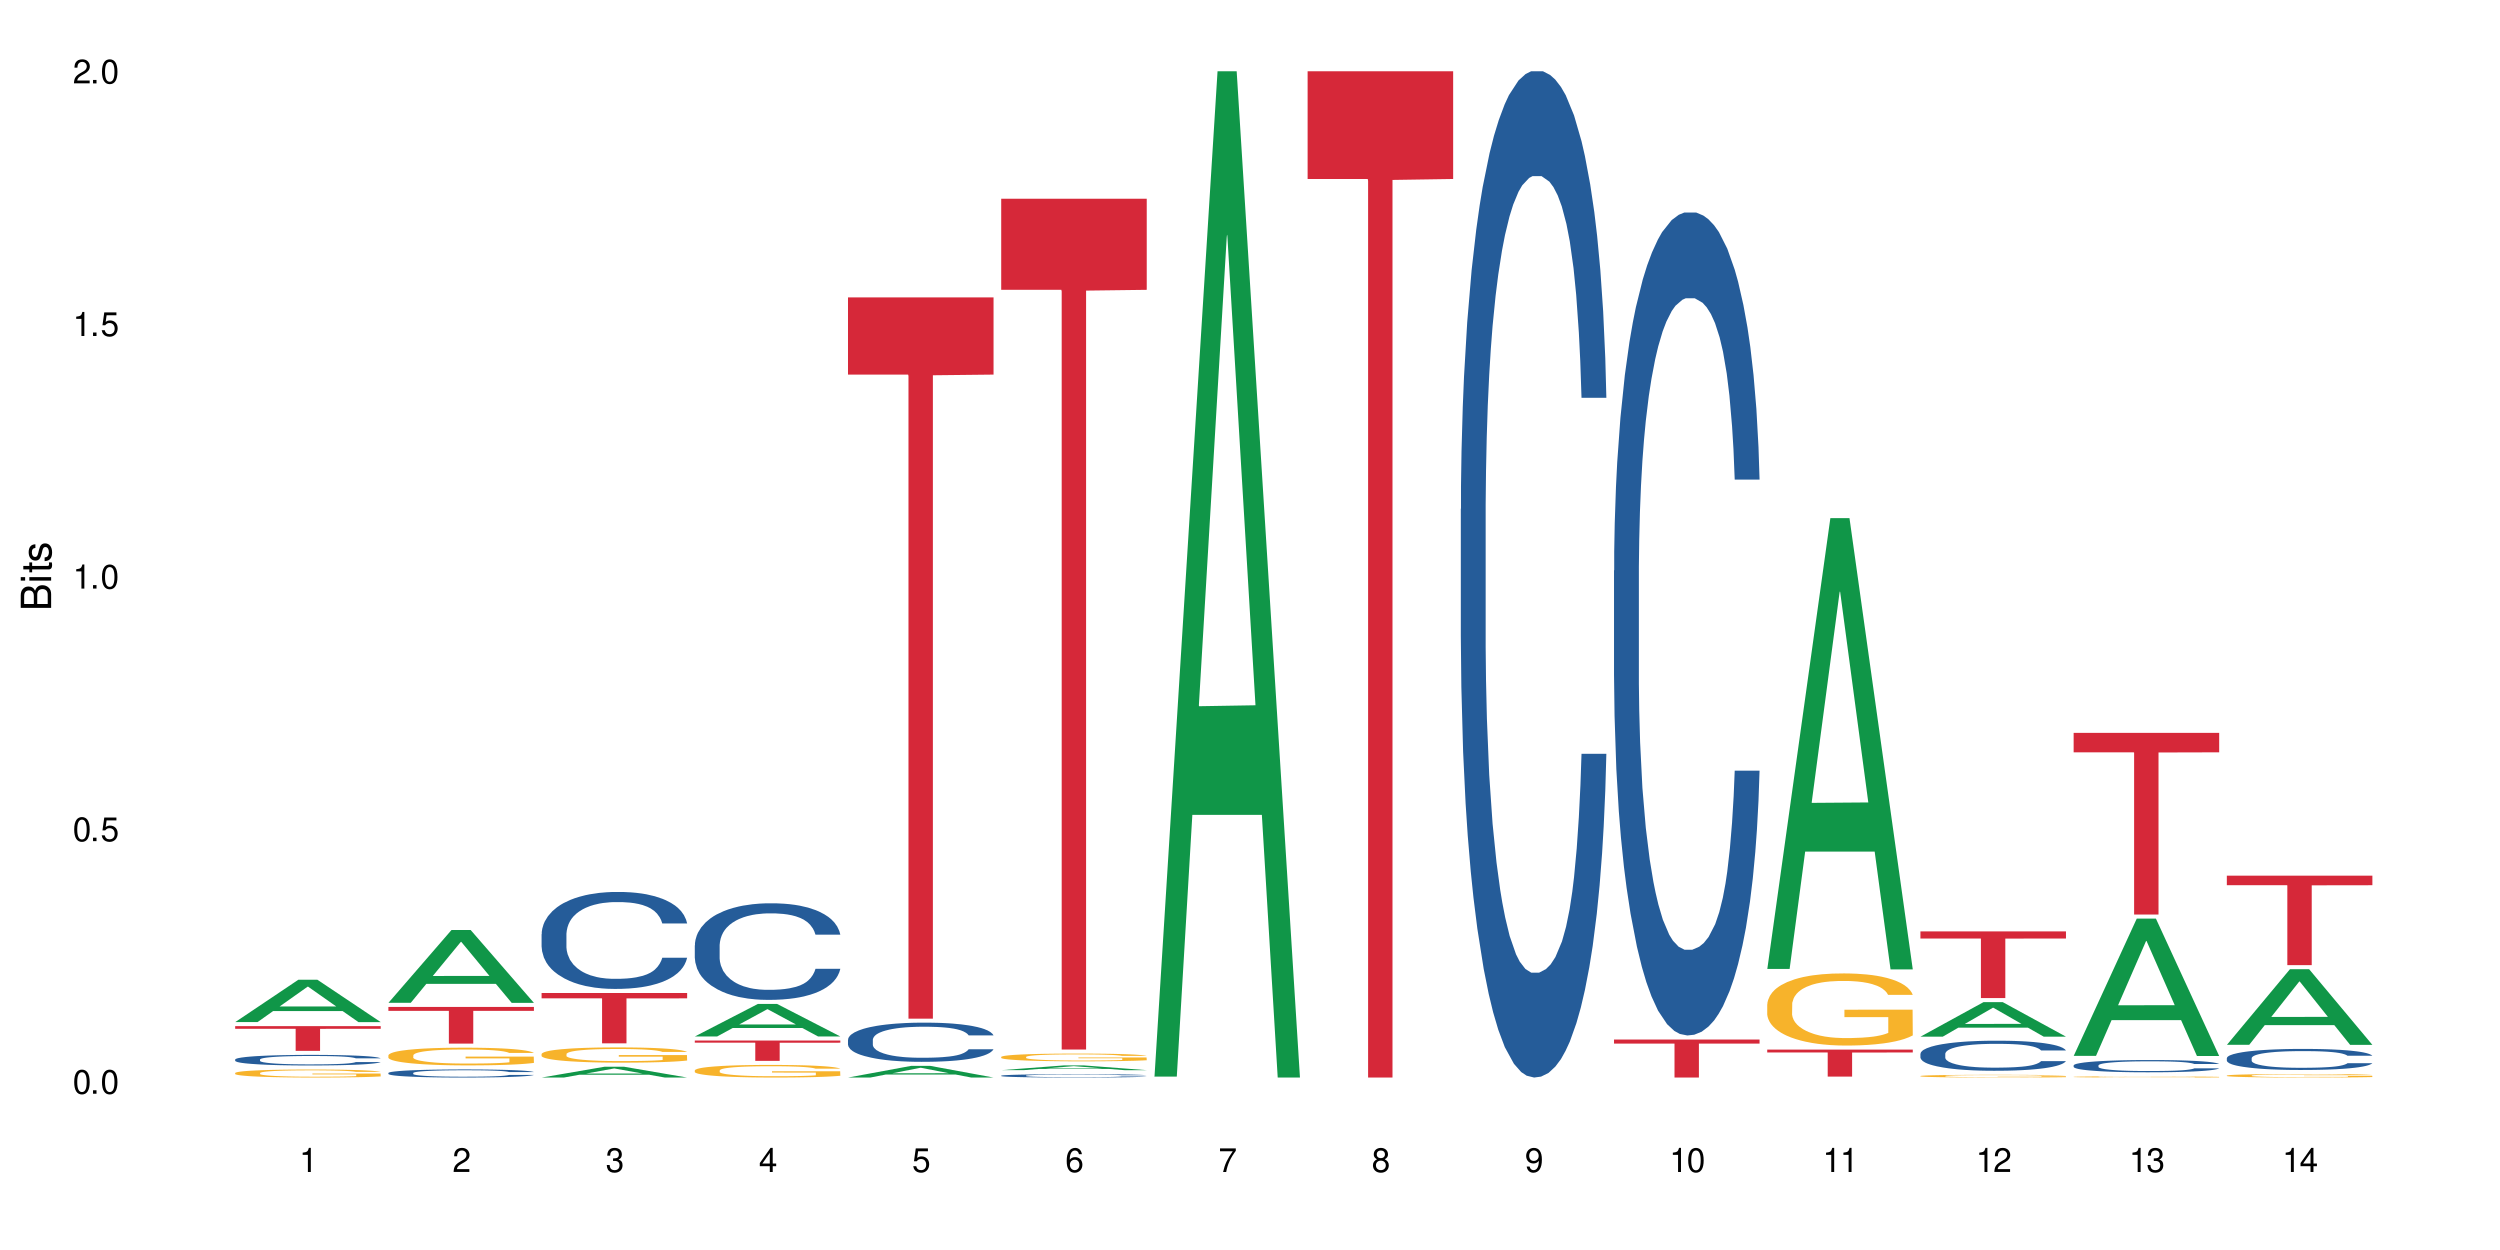 <?xml version="1.0" encoding="UTF-8"?>
<svg xmlns="http://www.w3.org/2000/svg" xmlns:xlink="http://www.w3.org/1999/xlink" width="720" height="360" viewBox="0 0 720 360">
<defs>
<g>
<g id="glyph-0-0">
</g>
<g id="glyph-0-1">
<path d="M 2.641 -6.938 C 2 -6.938 1.422 -6.656 1.078 -6.172 C 0.641 -5.562 0.406 -4.641 0.406 -3.359 C 0.406 -1.016 1.188 0.219 2.641 0.219 C 4.078 0.219 4.859 -1.016 4.859 -3.297 C 4.859 -4.641 4.656 -5.547 4.203 -6.172 C 3.844 -6.656 3.281 -6.938 2.641 -6.938 Z M 2.641 -6.188 C 3.547 -6.188 4 -5.25 4 -3.375 C 4 -1.406 3.562 -0.484 2.625 -0.484 C 1.734 -0.484 1.281 -1.438 1.281 -3.344 C 1.281 -5.25 1.734 -6.188 2.641 -6.188 Z M 2.641 -6.188 "/>
</g>
<g id="glyph-0-2">
<path d="M 1.828 -1 L 0.828 -1 L 0.828 0 L 1.828 0 Z M 1.828 -1 "/>
</g>
<g id="glyph-0-3">
<path d="M 4.562 -6.797 L 1.062 -6.797 L 0.547 -3.094 L 1.328 -3.094 C 1.719 -3.562 2.047 -3.734 2.578 -3.734 C 3.484 -3.734 4.062 -3.109 4.062 -2.094 C 4.062 -1.125 3.484 -0.531 2.578 -0.531 C 1.828 -0.531 1.375 -0.906 1.188 -1.672 L 0.328 -1.672 C 0.453 -1.109 0.547 -0.844 0.75 -0.594 C 1.125 -0.078 1.828 0.219 2.594 0.219 C 3.969 0.219 4.922 -0.781 4.922 -2.219 C 4.922 -3.562 4.031 -4.484 2.719 -4.484 C 2.25 -4.484 1.859 -4.359 1.469 -4.062 L 1.734 -5.969 L 4.562 -5.969 Z M 4.562 -6.797 "/>
</g>
<g id="glyph-0-4">
<path d="M 2.484 -4.938 L 2.484 0 L 3.328 0 L 3.328 -6.938 L 2.766 -6.938 C 2.469 -5.875 2.281 -5.734 0.984 -5.562 L 0.984 -4.938 Z M 2.484 -4.938 "/>
</g>
<g id="glyph-0-5">
<path d="M 4.859 -0.828 L 1.281 -0.828 C 1.359 -1.406 1.672 -1.781 2.5 -2.281 L 3.469 -2.828 C 4.406 -3.344 4.906 -4.062 4.906 -4.906 C 4.906 -5.484 4.672 -6.031 4.266 -6.406 C 3.859 -6.766 3.375 -6.938 2.719 -6.938 C 1.859 -6.938 1.219 -6.625 0.844 -6.031 C 0.609 -5.672 0.5 -5.234 0.484 -4.531 L 1.328 -4.531 C 1.359 -5.016 1.406 -5.281 1.531 -5.516 C 1.75 -5.938 2.188 -6.203 2.703 -6.203 C 3.469 -6.203 4.031 -5.641 4.031 -4.891 C 4.031 -4.344 3.719 -3.859 3.125 -3.516 L 2.234 -3 C 0.812 -2.172 0.406 -1.531 0.328 -0.016 L 4.859 -0.016 Z M 4.859 -0.828 "/>
</g>
<g id="glyph-0-6">
<path d="M 2.125 -3.188 L 2.578 -3.188 C 3.5 -3.188 3.984 -2.766 3.984 -1.922 C 3.984 -1.062 3.469 -0.531 2.594 -0.531 C 1.656 -0.531 1.203 -1 1.156 -2.016 L 0.312 -2.016 C 0.344 -1.453 0.438 -1.094 0.609 -0.781 C 0.953 -0.109 1.625 0.219 2.547 0.219 C 3.953 0.219 4.859 -0.625 4.859 -1.938 C 4.859 -2.828 4.516 -3.297 3.703 -3.594 C 4.344 -3.844 4.656 -4.328 4.656 -5.031 C 4.656 -6.219 3.875 -6.938 2.578 -6.938 C 1.203 -6.938 0.484 -6.172 0.453 -4.703 L 1.297 -4.703 C 1.312 -5.125 1.344 -5.359 1.453 -5.578 C 1.641 -5.969 2.062 -6.203 2.594 -6.203 C 3.344 -6.203 3.797 -5.75 3.797 -5 C 3.797 -4.516 3.609 -4.219 3.25 -4.047 C 3.016 -3.953 2.703 -3.922 2.125 -3.906 Z M 2.125 -3.188 "/>
</g>
<g id="glyph-0-7">
<path d="M 3.141 -1.672 L 3.141 0 L 3.984 0 L 3.984 -1.672 L 4.984 -1.672 L 4.984 -2.438 L 3.984 -2.438 L 3.984 -6.938 L 3.359 -6.938 L 0.266 -2.578 L 0.266 -1.672 Z M 3.141 -2.438 L 1 -2.438 L 3.141 -5.5 Z M 3.141 -2.438 "/>
</g>
<g id="glyph-0-8">
<path d="M 4.781 -5.125 C 4.609 -6.266 3.891 -6.938 2.844 -6.938 C 2.094 -6.938 1.422 -6.578 1.031 -5.953 C 0.594 -5.266 0.406 -4.422 0.406 -3.172 C 0.406 -2 0.578 -1.25 0.984 -0.641 C 1.359 -0.078 1.953 0.219 2.703 0.219 C 3.984 0.219 4.922 -0.75 4.922 -2.094 C 4.922 -3.375 4.062 -4.281 2.844 -4.281 C 2.172 -4.281 1.641 -4.031 1.281 -3.516 C 1.281 -5.234 1.828 -6.188 2.797 -6.188 C 3.391 -6.188 3.797 -5.797 3.938 -5.125 Z M 2.734 -3.531 C 3.547 -3.531 4.062 -2.953 4.062 -2.031 C 4.062 -1.156 3.484 -0.531 2.703 -0.531 C 1.922 -0.531 1.328 -1.188 1.328 -2.078 C 1.328 -2.938 1.906 -3.531 2.734 -3.531 Z M 2.734 -3.531 "/>
</g>
<g id="glyph-0-9">
<path d="M 4.984 -6.797 L 0.438 -6.797 L 0.438 -5.969 L 4.109 -5.969 C 2.5 -3.656 1.828 -2.234 1.328 0 L 2.219 0 C 2.594 -2.172 3.453 -4.047 4.984 -6.094 Z M 4.984 -6.797 "/>
</g>
<g id="glyph-0-10">
<path d="M 3.75 -3.656 C 4.469 -4.094 4.688 -4.438 4.688 -5.078 C 4.688 -6.172 3.844 -6.938 2.641 -6.938 C 1.438 -6.938 0.594 -6.172 0.594 -5.094 C 0.594 -4.438 0.812 -4.094 1.516 -3.656 C 0.734 -3.266 0.359 -2.703 0.359 -1.922 C 0.359 -0.656 1.281 0.219 2.641 0.219 C 3.984 0.219 4.922 -0.656 4.922 -1.922 C 4.922 -2.703 4.531 -3.266 3.75 -3.656 Z M 2.641 -6.188 C 3.359 -6.188 3.812 -5.75 3.812 -5.062 C 3.812 -4.406 3.344 -3.984 2.641 -3.984 C 1.922 -3.984 1.453 -4.406 1.453 -5.078 C 1.453 -5.75 1.922 -6.188 2.641 -6.188 Z M 2.641 -3.266 C 3.484 -3.266 4.062 -2.719 4.062 -1.906 C 4.062 -1.078 3.484 -0.531 2.625 -0.531 C 1.797 -0.531 1.219 -1.094 1.219 -1.906 C 1.219 -2.719 1.781 -3.266 2.641 -3.266 Z M 2.641 -3.266 "/>
</g>
<g id="glyph-0-11">
<path d="M 0.516 -1.578 C 0.672 -0.453 1.406 0.219 2.438 0.219 C 3.188 0.219 3.859 -0.141 4.266 -0.766 C 4.688 -1.453 4.891 -2.297 4.891 -3.547 C 4.891 -4.719 4.703 -5.453 4.312 -6.078 C 3.938 -6.641 3.344 -6.938 2.594 -6.938 C 1.297 -6.938 0.359 -5.969 0.359 -4.625 C 0.359 -3.344 1.234 -2.453 2.453 -2.453 C 3.094 -2.453 3.578 -2.672 4.016 -3.203 C 4 -1.484 3.469 -0.531 2.5 -0.531 C 1.906 -0.531 1.484 -0.906 1.359 -1.578 Z M 2.578 -6.203 C 3.375 -6.203 3.969 -5.531 3.969 -4.641 C 3.969 -3.797 3.391 -3.188 2.547 -3.188 C 1.734 -3.188 1.234 -3.766 1.234 -4.688 C 1.234 -5.562 1.797 -6.203 2.578 -6.203 Z M 2.578 -6.203 "/>
</g>
<g id="glyph-1-0">
</g>
<g id="glyph-1-1">
<path d="M 0 -0.953 L 0 -4.891 C 0 -5.719 -0.234 -6.344 -0.734 -6.797 C -1.188 -7.234 -1.812 -7.469 -2.5 -7.469 C -3.547 -7.469 -4.188 -7 -4.625 -5.875 C -4.984 -6.688 -5.625 -7.094 -6.531 -7.094 C -7.172 -7.094 -7.734 -6.859 -8.141 -6.391 C -8.562 -5.922 -8.75 -5.344 -8.75 -4.5 L -8.75 -0.953 Z M -4.984 -2.062 L -7.766 -2.062 L -7.766 -4.219 C -7.766 -4.844 -7.688 -5.203 -7.453 -5.5 C -7.219 -5.812 -6.859 -5.969 -6.375 -5.969 C -5.891 -5.969 -5.531 -5.812 -5.297 -5.5 C -5.062 -5.203 -4.984 -4.844 -4.984 -4.219 Z M -0.984 -2.062 L -4 -2.062 L -4 -4.781 C -4 -5.766 -3.438 -6.359 -2.484 -6.359 C -1.547 -6.359 -0.984 -5.766 -0.984 -4.781 Z M -0.984 -2.062 "/>
</g>
<g id="glyph-1-2">
<path d="M -6.281 -1.797 L -6.281 -0.797 L 0 -0.797 L 0 -1.797 Z M -8.75 -1.797 L -8.75 -0.797 L -7.484 -0.797 L -7.484 -1.797 Z M -8.75 -1.797 "/>
</g>
<g id="glyph-1-3">
<path d="M -6.281 -3.047 L -6.281 -2.016 L -8.016 -2.016 L -8.016 -1.016 L -6.281 -1.016 L -6.281 -0.172 L -5.469 -0.172 L -5.469 -1.016 L -0.719 -1.016 C -0.078 -1.016 0.281 -1.453 0.281 -2.234 C 0.281 -2.5 0.25 -2.719 0.188 -3.047 L -0.641 -3.047 C -0.609 -2.906 -0.594 -2.766 -0.594 -2.562 C -0.594 -2.141 -0.719 -2.016 -1.156 -2.016 L -5.469 -2.016 L -5.469 -3.047 Z M -6.281 -3.047 "/>
</g>
<g id="glyph-1-4">
<path d="M -4.531 -5.25 C -5.766 -5.25 -6.469 -4.422 -6.469 -2.969 C -6.469 -1.516 -5.719 -0.562 -4.547 -0.562 C -3.562 -0.562 -3.094 -1.062 -2.734 -2.562 L -2.516 -3.484 C -2.344 -4.188 -2.094 -4.469 -1.641 -4.469 C -1.047 -4.469 -0.641 -3.875 -0.641 -3 C -0.641 -2.453 -0.797 -2 -1.062 -1.75 C -1.25 -1.594 -1.422 -1.531 -1.875 -1.469 L -1.875 -0.406 C -0.422 -0.453 0.281 -1.266 0.281 -2.922 C 0.281 -4.5 -0.5 -5.516 -1.719 -5.516 C -2.656 -5.516 -3.172 -4.984 -3.469 -3.734 L -3.703 -2.766 C -3.891 -1.953 -4.156 -1.609 -4.594 -1.609 C -5.188 -1.609 -5.547 -2.125 -5.547 -2.938 C -5.547 -3.75 -5.203 -4.172 -4.531 -4.203 Z M -4.531 -5.25 "/>
</g>
</g>
</defs>
<rect x="-72" y="-36" width="864" height="432" fill="rgb(100%, 100%, 100%)" fill-opacity="1"/>
<path fill-rule="nonzero" fill="rgb(6.275%, 58.824%, 28.235%)" fill-opacity="1" d="M 67.73 294.359 L 67.777 294.348 L 85.914 282.172 L 91.422 282.172 L 109.648 294.371 L 103.242 294.371 L 98.676 291.188 L 78.656 291.188 L 74.18 294.359 L 67.73 294.359 L 80.582 289.871 L 96.84 289.859 L 88.734 284.164 L 88.645 284.152 L 88.555 284.188 L 80.539 289.859 L 80.582 289.871 Z M 67.73 294.359 "/>
<path fill-rule="nonzero" fill="rgb(14.51%, 36.078%, 60%)" fill-opacity="1" d="M 67.73 305.137 L 67.781 305.133 L 67.781 305.066 L 67.934 304.961 L 68.293 304.828 L 68.652 304.734 L 69.57 304.57 L 70.848 304.41 L 72.18 304.289 L 73.148 304.215 L 74.02 304.16 L 76.012 304.059 L 77.289 304.004 L 78.672 303.957 L 80.355 303.91 L 81.582 303.883 L 84.344 303.836 L 86.391 303.816 L 87.973 303.809 L 91.398 303.809 L 93.441 303.82 L 94.926 303.836 L 96.562 303.855 L 97.941 303.883 L 100.344 303.945 L 102.492 304.023 L 103.461 304.066 L 104.996 304.152 L 106.172 304.234 L 106.988 304.309 L 107.91 304.41 L 108.727 304.535 L 109.34 304.68 L 109.648 304.797 L 102.492 304.797 L 102.133 304.688 L 101.723 304.602 L 100.957 304.488 L 100.191 304.406 L 99.117 304.324 L 98.145 304.273 L 96.816 304.219 L 95.641 304.188 L 94.414 304.16 L 93.238 304.145 L 90.988 304.129 L 88.383 304.129 L 87.41 304.133 L 85.418 304.156 L 84.344 304.176 L 82.812 304.215 L 81.738 304.25 L 80.461 304.305 L 79.59 304.352 L 78.516 304.426 L 77.75 304.488 L 76.883 304.582 L 76.371 304.652 L 75.91 304.73 L 75.5 304.82 L 75.195 304.918 L 74.988 305.02 L 74.887 305.121 L 74.887 305.555 L 74.988 305.652 L 75.246 305.77 L 75.91 305.941 L 76.883 306.086 L 78.004 306.203 L 79.078 306.289 L 79.691 306.328 L 80.512 306.371 L 81.789 306.426 L 83.629 306.484 L 84.703 306.504 L 86.34 306.527 L 88.023 306.539 L 90.273 306.539 L 92.27 306.527 L 93.598 306.516 L 94.977 306.492 L 96.867 306.445 L 98.043 306.398 L 99.066 306.348 L 99.832 306.293 L 100.344 306.25 L 101.109 306.164 L 101.723 306.07 L 102.184 305.973 L 102.492 305.875 L 109.648 305.875 L 109.34 305.988 L 108.883 306.098 L 108.422 306.176 L 107.707 306.273 L 106.887 306.359 L 105.711 306.457 L 104.742 306.523 L 103.461 306.594 L 102.285 306.645 L 101.008 306.691 L 99.117 306.746 L 97.891 306.777 L 96.562 306.801 L 94.977 306.824 L 92.984 306.844 L 90.836 306.855 L 88.844 306.855 L 86.695 306.852 L 85.109 306.84 L 83.016 306.816 L 80.41 306.766 L 78.516 306.711 L 77.035 306.66 L 75.758 306.602 L 74.324 306.527 L 72.484 306.406 L 71.359 306.312 L 70.594 306.234 L 69.723 306.125 L 69.109 306.027 L 68.395 305.871 L 67.883 305.672 L 67.73 305.52 Z M 67.73 305.137 "/>
<path fill-rule="nonzero" fill="rgb(96.863%, 70.196%, 16.863%)" fill-opacity="1" d="M 67.73 309.012 L 67.781 309.008 L 67.781 308.965 L 67.988 308.871 L 68.496 308.742 L 69.164 308.633 L 69.879 308.547 L 70.34 308.504 L 71.105 308.441 L 71.77 308.395 L 73.457 308.301 L 75.602 308.211 L 76.777 308.172 L 78.109 308.137 L 80 308.098 L 80.867 308.082 L 83.527 308.047 L 86.543 308.027 L 89.863 308.02 L 91.398 308.023 L 93.496 308.031 L 96.355 308.055 L 97.992 308.074 L 99.27 308.098 L 100.602 308.125 L 102.234 308.168 L 103.77 308.215 L 104.996 308.266 L 106.223 308.332 L 107.246 308.398 L 108.113 308.473 L 108.883 308.562 L 109.34 308.637 L 109.648 308.707 L 102.543 308.707 L 102.133 308.637 L 101.672 308.578 L 100.906 308.508 L 100.141 308.457 L 99.375 308.418 L 97.941 308.363 L 96.715 308.328 L 95.18 308.301 L 93.699 308.281 L 92.012 308.266 L 90.988 308.262 L 88.281 308.262 L 85.828 308.277 L 84.395 308.293 L 83.375 308.312 L 81.941 308.344 L 81.074 308.367 L 80.562 308.387 L 79.027 308.449 L 78.004 308.512 L 77.445 308.551 L 76.727 308.613 L 76.215 308.672 L 75.652 308.754 L 75.348 308.82 L 74.938 308.961 L 74.887 309.344 L 75.039 309.422 L 75.348 309.508 L 75.758 309.586 L 76.371 309.664 L 76.984 309.727 L 78.059 309.809 L 78.977 309.863 L 79.691 309.898 L 81.074 309.957 L 81.637 309.977 L 82.965 310.012 L 84.344 310.043 L 86.031 310.07 L 87.309 310.082 L 89.355 310.09 L 91.961 310.09 L 95.027 310.078 L 96.969 310.062 L 98.301 310.047 L 99.168 310.031 L 100.242 310.008 L 101.008 309.984 L 101.723 309.965 L 102.594 309.926 L 102.594 309.422 L 89.969 309.422 L 89.969 309.184 L 109.598 309.184 L 109.648 310.008 L 108.574 310.062 L 107.246 310.121 L 105.969 310.16 L 104.637 310.199 L 102.746 310.238 L 101.215 310.262 L 98.863 310.293 L 96.715 310.312 L 94.465 310.324 L 92.473 310.332 L 90.121 310.332 L 88.023 310.328 L 85.777 310.316 L 83.988 310.297 L 82.352 310.277 L 80.715 310.25 L 78.672 310.207 L 77.34 310.168 L 75.961 310.125 L 74.582 310.074 L 73.355 310.016 L 72.535 309.973 L 71.719 309.922 L 70.848 309.855 L 70.031 309.785 L 69.418 309.719 L 68.855 309.645 L 68.445 309.578 L 68.039 309.48 L 67.832 309.406 L 67.73 309.34 Z M 67.73 309.012 "/>
<path fill-rule="nonzero" fill="rgb(83.922%, 15.686%, 22.353%)" fill-opacity="1" d="M 67.73 295.535 L 109.648 295.535 L 109.648 296.297 L 92.18 296.305 L 92.18 302.645 L 85.148 302.645 L 85.148 296.309 L 85.047 296.297 L 67.73 296.297 Z M 67.73 295.535 "/>
<path fill-rule="nonzero" fill="rgb(6.275%, 58.824%, 28.235%)" fill-opacity="1" d="M 111.855 288.809 L 111.898 288.789 L 130.035 267.836 L 135.543 267.836 L 153.77 288.828 L 147.367 288.828 L 142.801 283.352 L 122.781 283.352 L 118.301 288.809 L 111.855 288.809 L 124.707 281.082 L 140.961 281.062 L 132.855 271.266 L 132.766 271.246 L 132.68 271.305 L 124.66 281.062 L 124.707 281.082 Z M 111.855 288.809 "/>
<path fill-rule="nonzero" fill="rgb(14.51%, 36.078%, 60%)" fill-opacity="1" d="M 111.855 309.012 L 111.906 309.012 L 111.906 308.961 L 112.059 308.879 L 112.418 308.777 L 112.773 308.707 L 113.695 308.582 L 114.973 308.457 L 116.301 308.363 L 117.273 308.309 L 118.141 308.266 L 120.137 308.188 L 121.414 308.148 L 122.793 308.109 L 124.48 308.074 L 125.707 308.055 L 128.469 308.02 L 130.512 308.004 L 132.098 307.996 L 135.523 307.996 L 137.566 308.008 L 139.047 308.016 L 140.684 308.035 L 142.066 308.055 L 144.469 308.102 L 146.613 308.16 L 147.586 308.195 L 149.117 308.262 L 150.293 308.324 L 151.113 308.379 L 152.031 308.457 L 152.852 308.555 L 153.465 308.664 L 153.77 308.754 L 146.613 308.754 L 146.258 308.668 L 145.848 308.605 L 145.082 308.516 L 144.312 308.453 L 143.242 308.391 L 142.27 308.352 L 140.941 308.312 L 139.766 308.285 L 138.539 308.266 L 137.363 308.254 L 135.113 308.242 L 132.504 308.242 L 131.535 308.246 L 129.539 308.262 L 128.469 308.277 L 126.934 308.309 L 125.859 308.336 L 124.582 308.379 L 123.715 308.414 L 122.641 308.469 L 121.875 308.52 L 121.004 308.59 L 120.492 308.641 L 120.031 308.703 L 119.625 308.773 L 119.316 308.848 L 119.113 308.926 L 119.012 309.004 L 119.012 309.332 L 119.113 309.41 L 119.367 309.5 L 120.031 309.629 L 121.004 309.742 L 122.129 309.832 L 123.203 309.898 L 123.816 309.926 L 124.633 309.961 L 125.91 310.004 L 127.75 310.047 L 128.824 310.062 L 130.461 310.082 L 132.148 310.09 L 134.398 310.09 L 136.391 310.082 L 137.719 310.07 L 139.102 310.055 L 140.992 310.016 L 142.168 309.984 L 143.188 309.941 L 143.957 309.902 L 144.469 309.867 L 145.234 309.801 L 145.848 309.727 L 146.309 309.652 L 146.613 309.582 L 153.77 309.582 L 153.465 309.668 L 153.004 309.75 L 152.543 309.812 L 151.828 309.887 L 151.012 309.953 L 149.836 310.027 L 148.863 310.078 L 147.586 310.129 L 146.41 310.172 L 145.133 310.207 L 143.242 310.25 L 142.012 310.27 L 140.684 310.289 L 139.102 310.309 L 137.105 310.32 L 134.961 310.332 L 132.965 310.332 L 130.82 310.328 L 129.234 310.32 L 127.137 310.301 L 124.531 310.262 L 122.641 310.223 L 121.156 310.18 L 119.879 310.137 L 118.449 310.082 L 116.609 309.988 L 115.484 309.914 L 114.715 309.855 L 113.848 309.77 L 113.234 309.695 L 112.52 309.578 L 112.008 309.426 L 111.855 309.309 Z M 111.855 309.012 "/>
<path fill-rule="nonzero" fill="rgb(96.863%, 70.196%, 16.863%)" fill-opacity="1" d="M 111.855 303.914 L 111.906 303.91 L 111.906 303.816 L 112.109 303.609 L 112.621 303.32 L 113.285 303.082 L 114 302.895 L 114.461 302.797 L 115.227 302.656 L 115.891 302.555 L 117.578 302.344 L 119.727 302.148 L 120.902 302.066 L 122.23 301.984 L 124.121 301.898 L 124.992 301.863 L 127.648 301.789 L 130.664 301.742 L 133.988 301.73 L 135.523 301.734 L 137.617 301.754 L 140.48 301.805 L 142.117 301.852 L 143.395 301.898 L 144.723 301.957 L 146.359 302.051 L 147.891 302.164 L 149.117 302.273 L 150.348 302.414 L 151.367 302.562 L 152.238 302.727 L 153.004 302.922 L 153.465 303.086 L 153.77 303.25 L 146.664 303.25 L 146.258 303.086 L 145.797 302.961 L 145.031 302.805 L 144.262 302.695 L 143.496 302.605 L 142.066 302.484 L 140.84 302.41 L 139.305 302.344 L 137.82 302.301 L 136.137 302.273 L 135.113 302.266 L 132.402 302.266 L 129.949 302.297 L 128.52 302.336 L 127.496 302.371 L 126.066 302.441 L 125.195 302.5 L 124.684 302.535 L 123.152 302.68 L 122.129 302.812 L 121.566 302.898 L 120.852 303.039 L 120.34 303.164 L 119.777 303.352 L 119.469 303.492 L 119.062 303.809 L 119.012 304.648 L 119.164 304.824 L 119.469 305.016 L 119.879 305.184 L 120.492 305.359 L 121.105 305.496 L 122.18 305.676 L 123.102 305.797 L 123.816 305.879 L 125.195 306.004 L 125.758 306.047 L 127.086 306.129 L 128.469 306.195 L 130.152 306.25 L 131.434 306.277 L 133.477 306.301 L 136.082 306.301 L 139.152 306.273 L 141.094 306.238 L 142.422 306.199 L 143.293 306.168 L 144.363 306.117 L 145.133 306.07 L 145.848 306.02 L 146.715 305.938 L 146.715 304.824 L 134.09 304.82 L 134.09 304.297 L 153.719 304.293 L 153.77 306.117 L 152.699 306.242 L 151.367 306.363 L 150.09 306.457 L 148.762 306.535 L 146.871 306.625 L 145.336 306.68 L 142.984 306.746 L 140.84 306.789 L 138.59 306.816 L 136.594 306.828 L 134.242 306.832 L 132.148 306.824 L 129.898 306.797 L 128.109 306.758 L 126.473 306.711 L 124.84 306.652 L 122.793 306.555 L 121.465 306.477 L 120.082 306.375 L 118.703 306.262 L 117.477 306.133 L 116.66 306.035 L 115.84 305.926 L 114.973 305.785 L 114.152 305.625 L 113.539 305.48 L 112.98 305.32 L 112.57 305.164 L 112.16 304.953 L 111.957 304.789 L 111.855 304.645 Z M 111.855 303.914 "/>
<path fill-rule="nonzero" fill="rgb(83.922%, 15.686%, 22.353%)" fill-opacity="1" d="M 111.855 289.992 L 153.77 289.992 L 153.77 291.125 L 136.301 291.137 L 136.301 300.566 L 129.273 300.566 L 129.273 291.145 L 129.172 291.125 L 111.855 291.125 Z M 111.855 289.992 "/>
<path fill-rule="nonzero" fill="rgb(6.275%, 58.824%, 28.235%)" fill-opacity="1" d="M 155.977 310.328 L 156.023 310.328 L 174.16 307.211 L 179.668 307.211 L 197.895 310.332 L 191.488 310.332 L 186.922 309.52 L 166.902 309.52 L 162.426 310.328 L 155.977 310.328 L 168.828 309.18 L 185.086 309.18 L 176.98 307.723 L 176.891 307.719 L 176.801 307.727 L 168.785 309.18 L 168.828 309.18 Z M 155.977 310.328 "/>
<path fill-rule="nonzero" fill="rgb(14.51%, 36.078%, 60%)" fill-opacity="1" d="M 155.977 269.043 L 156.027 269.02 L 156.027 268.406 L 156.18 267.438 L 156.539 266.211 L 156.898 265.371 L 157.816 263.863 L 159.094 262.41 L 160.426 261.289 L 161.395 260.625 L 162.266 260.113 L 164.258 259.168 L 165.535 258.684 L 166.918 258.25 L 168.602 257.816 L 169.828 257.562 L 172.59 257.152 L 174.637 256.977 L 176.219 256.898 L 179.645 256.898 L 181.688 257 L 183.172 257.129 L 184.809 257.332 L 186.188 257.562 L 188.59 258.125 L 190.738 258.84 L 191.707 259.246 L 193.242 260.035 L 194.418 260.801 L 195.234 261.465 L 196.156 262.41 L 196.973 263.559 L 197.586 264.859 L 197.895 265.957 L 190.738 265.957 L 190.379 264.938 L 189.969 264.145 L 189.203 263.098 L 188.438 262.359 L 187.363 261.617 L 186.391 261.133 L 185.062 260.648 L 183.887 260.344 L 182.66 260.113 L 181.484 259.961 L 179.234 259.809 L 176.629 259.809 L 175.656 259.859 L 173.664 260.062 L 172.59 260.242 L 171.059 260.598 L 169.984 260.93 L 168.707 261.441 L 167.836 261.875 L 166.762 262.539 L 165.996 263.125 L 165.129 263.965 L 164.617 264.605 L 164.156 265.32 L 163.746 266.16 L 163.441 267.055 L 163.234 267.996 L 163.133 268.914 L 163.133 272.871 L 163.234 273.789 L 163.492 274.859 L 164.156 276.418 L 165.129 277.77 L 166.25 278.84 L 167.324 279.605 L 167.938 279.965 L 168.758 280.371 L 170.035 280.883 L 171.875 281.391 L 172.949 281.598 L 174.582 281.801 L 176.27 281.902 L 178.52 281.902 L 180.512 281.801 L 181.844 281.672 L 183.223 281.469 L 185.113 281.035 L 186.289 280.625 L 187.312 280.141 L 188.078 279.656 L 188.59 279.25 L 189.355 278.457 L 189.969 277.59 L 190.43 276.699 L 190.738 275.832 L 197.895 275.832 L 197.586 276.852 L 197.129 277.848 L 196.668 278.586 L 195.953 279.48 L 195.133 280.27 L 193.957 281.164 L 192.988 281.75 L 191.707 282.387 L 190.531 282.871 L 189.254 283.305 L 187.363 283.816 L 186.137 284.07 L 184.809 284.301 L 183.223 284.504 L 181.23 284.684 L 179.082 284.785 L 177.09 284.812 L 174.941 284.762 L 173.355 284.656 L 171.262 284.43 L 168.652 283.969 L 166.762 283.484 L 165.281 283 L 164.004 282.488 L 162.57 281.801 L 160.73 280.68 L 159.605 279.809 L 158.84 279.098 L 157.969 278.102 L 157.355 277.207 L 156.641 275.777 L 156.129 273.969 L 155.977 272.562 Z M 155.977 269.043 "/>
<path fill-rule="nonzero" fill="rgb(96.863%, 70.196%, 16.863%)" fill-opacity="1" d="M 155.977 303.535 L 156.027 303.531 L 156.027 303.449 L 156.234 303.27 L 156.742 303.02 L 157.41 302.816 L 158.125 302.656 L 158.582 302.57 L 159.352 302.453 L 160.016 302.363 L 161.703 302.184 L 163.848 302.016 L 165.023 301.941 L 166.355 301.875 L 168.246 301.797 L 169.113 301.77 L 171.773 301.703 L 174.789 301.664 L 178.109 301.652 L 179.645 301.656 L 181.742 301.672 L 184.602 301.715 L 186.238 301.758 L 187.516 301.797 L 188.848 301.848 L 190.48 301.93 L 192.016 302.027 L 193.242 302.121 L 194.469 302.242 L 195.492 302.371 L 196.359 302.512 L 197.129 302.68 L 197.586 302.82 L 197.895 302.961 L 190.789 302.961 L 190.379 302.82 L 189.918 302.711 L 189.152 302.578 L 188.387 302.484 L 187.617 302.406 L 186.188 302.305 L 184.961 302.238 L 183.426 302.184 L 181.945 302.145 L 180.258 302.121 L 179.234 302.113 L 176.527 302.113 L 174.074 302.141 L 172.641 302.176 L 171.617 302.207 L 170.188 302.266 L 169.32 302.316 L 168.809 302.348 L 167.273 302.473 L 166.25 302.582 L 165.688 302.66 L 164.973 302.781 L 164.461 302.891 L 163.898 303.051 L 163.594 303.172 L 163.184 303.441 L 163.133 304.164 L 163.285 304.316 L 163.594 304.484 L 164.004 304.629 L 164.617 304.781 L 165.23 304.895 L 166.305 305.055 L 167.223 305.156 L 167.938 305.227 L 169.32 305.332 L 169.883 305.371 L 171.211 305.441 L 172.59 305.5 L 174.277 305.547 L 175.555 305.57 L 177.602 305.59 L 180.207 305.59 L 183.273 305.566 L 185.215 305.535 L 186.547 305.504 L 187.414 305.473 L 188.488 305.43 L 189.254 305.391 L 189.969 305.348 L 190.84 305.277 L 190.84 304.316 L 178.215 304.312 L 178.215 303.863 L 197.844 303.859 L 197.895 305.43 L 196.82 305.539 L 195.492 305.645 L 194.215 305.723 L 192.883 305.793 L 190.992 305.867 L 189.461 305.914 L 187.109 305.973 L 184.961 306.008 L 182.711 306.031 L 180.719 306.043 L 178.367 306.047 L 176.27 306.039 L 174.023 306.016 L 172.234 305.984 L 170.598 305.945 L 168.961 305.891 L 166.918 305.809 L 165.586 305.738 L 164.207 305.656 L 162.828 305.555 L 161.602 305.445 L 160.781 305.363 L 159.965 305.266 L 159.094 305.145 L 158.277 305.008 L 157.664 304.883 L 157.102 304.742 L 156.691 304.609 L 156.285 304.43 L 156.078 304.285 L 155.977 304.16 Z M 155.977 303.535 "/>
<path fill-rule="nonzero" fill="rgb(83.922%, 15.686%, 22.353%)" fill-opacity="1" d="M 155.977 285.977 L 197.895 285.977 L 197.895 287.527 L 180.426 287.543 L 180.426 300.488 L 173.395 300.488 L 173.395 287.555 L 173.293 287.527 L 155.977 287.527 Z M 155.977 285.977 "/>
<path fill-rule="nonzero" fill="rgb(6.275%, 58.824%, 28.235%)" fill-opacity="1" d="M 200.102 298.5 L 200.145 298.488 L 218.281 289.129 L 223.789 289.129 L 242.016 298.508 L 235.613 298.508 L 231.047 296.059 L 211.027 296.059 L 206.547 298.5 L 200.102 298.5 L 212.953 295.047 L 229.207 295.039 L 221.102 290.664 L 221.012 290.652 L 220.926 290.68 L 212.906 295.039 L 212.953 295.047 Z M 200.102 298.5 "/>
<path fill-rule="nonzero" fill="rgb(14.51%, 36.078%, 60%)" fill-opacity="1" d="M 200.102 272.262 L 200.152 272.238 L 200.152 271.629 L 200.305 270.66 L 200.664 269.441 L 201.02 268.602 L 201.941 267.105 L 203.219 265.656 L 204.547 264.539 L 205.52 263.875 L 206.387 263.367 L 208.383 262.43 L 209.66 261.945 L 211.039 261.512 L 212.727 261.082 L 213.953 260.828 L 216.715 260.422 L 218.758 260.242 L 220.344 260.168 L 223.77 260.168 L 225.812 260.27 L 227.293 260.395 L 228.93 260.598 L 230.312 260.828 L 232.715 261.387 L 234.859 262.098 L 235.832 262.504 L 237.363 263.293 L 238.539 264.055 L 239.359 264.715 L 240.277 265.656 L 241.098 266.801 L 241.711 268.094 L 242.016 269.188 L 234.859 269.188 L 234.504 268.172 L 234.094 267.383 L 233.328 266.344 L 232.559 265.605 L 231.488 264.867 L 230.516 264.387 L 229.188 263.902 L 228.012 263.598 L 226.785 263.367 L 225.609 263.215 L 223.359 263.062 L 220.75 263.062 L 219.781 263.113 L 217.785 263.316 L 216.715 263.496 L 215.18 263.852 L 214.105 264.184 L 212.828 264.691 L 211.961 265.121 L 210.887 265.781 L 210.117 266.367 L 209.25 267.207 L 208.738 267.84 L 208.277 268.551 L 207.871 269.391 L 207.562 270.281 L 207.359 271.223 L 207.258 272.137 L 207.258 276.074 L 207.359 276.988 L 207.613 278.055 L 208.277 279.605 L 209.25 280.953 L 210.375 282.02 L 211.449 282.781 L 212.062 283.141 L 212.879 283.547 L 214.156 284.055 L 215.996 284.562 L 217.07 284.766 L 218.707 284.969 L 220.395 285.07 L 222.645 285.07 L 224.637 284.969 L 225.965 284.84 L 227.348 284.637 L 229.238 284.207 L 230.414 283.801 L 231.434 283.316 L 232.203 282.832 L 232.715 282.426 L 233.48 281.641 L 234.094 280.777 L 234.555 279.887 L 234.859 279.023 L 242.016 279.023 L 241.711 280.039 L 241.25 281.031 L 240.789 281.766 L 240.074 282.656 L 239.258 283.445 L 238.082 284.332 L 237.109 284.918 L 235.832 285.555 L 234.656 286.035 L 233.379 286.469 L 231.488 286.977 L 230.258 287.23 L 228.93 287.457 L 227.348 287.66 L 225.352 287.84 L 223.207 287.941 L 221.211 287.969 L 219.066 287.918 L 217.48 287.812 L 215.383 287.586 L 212.777 287.129 L 210.887 286.645 L 209.402 286.164 L 208.125 285.656 L 206.695 284.969 L 204.855 283.852 L 203.73 282.984 L 202.961 282.273 L 202.094 281.285 L 201.48 280.395 L 200.766 278.973 L 200.254 277.168 L 200.102 275.77 Z M 200.102 272.262 "/>
<path fill-rule="nonzero" fill="rgb(96.863%, 70.196%, 16.863%)" fill-opacity="1" d="M 200.102 308.254 L 200.152 308.25 L 200.152 308.184 L 200.355 308.035 L 200.867 307.828 L 201.531 307.66 L 202.246 307.527 L 202.707 307.457 L 203.473 307.359 L 204.137 307.285 L 205.824 307.137 L 207.973 306.996 L 209.148 306.938 L 210.477 306.879 L 212.367 306.816 L 213.238 306.793 L 215.895 306.742 L 218.91 306.707 L 222.234 306.699 L 223.77 306.699 L 225.863 306.715 L 228.727 306.75 L 230.363 306.785 L 231.641 306.816 L 232.969 306.859 L 234.605 306.926 L 236.137 307.008 L 237.363 307.086 L 238.594 307.184 L 239.613 307.293 L 240.484 307.406 L 241.25 307.547 L 241.711 307.664 L 242.016 307.781 L 234.91 307.781 L 234.504 307.664 L 234.043 307.574 L 233.277 307.465 L 232.508 307.383 L 231.742 307.32 L 230.312 307.234 L 229.082 307.184 L 227.551 307.137 L 226.066 307.105 L 224.383 307.086 L 223.359 307.078 L 220.648 307.078 L 218.195 307.102 L 216.766 307.129 L 215.742 307.156 L 214.312 307.207 L 213.441 307.246 L 212.93 307.273 L 211.398 307.375 L 210.375 307.469 L 209.812 307.531 L 209.098 307.629 L 208.586 307.719 L 208.023 307.852 L 207.715 307.953 L 207.309 308.18 L 207.258 308.777 L 207.41 308.902 L 207.715 309.039 L 208.125 309.156 L 208.738 309.285 L 209.352 309.379 L 210.426 309.508 L 211.348 309.594 L 212.062 309.652 L 213.441 309.742 L 214.004 309.77 L 215.332 309.832 L 216.715 309.879 L 218.398 309.918 L 219.68 309.938 L 221.723 309.953 L 224.328 309.953 L 227.398 309.934 L 229.34 309.906 L 230.668 309.883 L 231.539 309.859 L 232.609 309.82 L 233.379 309.789 L 234.094 309.75 L 234.961 309.695 L 234.961 308.902 L 222.336 308.898 L 222.336 308.527 L 241.965 308.523 L 242.016 309.82 L 240.941 309.91 L 239.613 309.996 L 238.336 310.062 L 237.008 310.121 L 235.117 310.184 L 233.582 310.223 L 231.23 310.27 L 229.082 310.301 L 226.836 310.32 L 224.84 310.328 L 222.488 310.332 L 220.395 310.324 L 218.145 310.305 L 216.355 310.281 L 214.719 310.246 L 213.082 310.203 L 211.039 310.133 L 209.711 310.078 L 208.328 310.008 L 206.949 309.926 L 205.723 309.836 L 204.906 309.766 L 204.086 309.684 L 203.219 309.586 L 202.398 309.473 L 201.785 309.371 L 201.223 309.254 L 200.816 309.145 L 200.406 308.996 L 200.203 308.875 L 200.102 308.773 Z M 200.102 308.254 "/>
<path fill-rule="nonzero" fill="rgb(83.922%, 15.686%, 22.353%)" fill-opacity="1" d="M 200.102 299.672 L 242.016 299.672 L 242.016 300.297 L 224.547 300.305 L 224.547 305.535 L 217.52 305.535 L 217.52 300.309 L 217.418 300.297 L 200.102 300.297 Z M 200.102 299.672 "/>
<path fill-rule="nonzero" fill="rgb(6.275%, 58.824%, 28.235%)" fill-opacity="1" d="M 244.223 310.328 L 244.27 310.324 L 262.406 306.973 L 267.914 306.973 L 286.141 310.332 L 279.734 310.332 L 275.168 309.457 L 255.148 309.457 L 250.672 310.328 L 244.223 310.328 L 257.074 309.094 L 273.332 309.09 L 265.227 307.52 L 265.137 307.52 L 265.047 307.527 L 257.031 309.09 L 257.074 309.094 Z M 244.223 310.328 "/>
<path fill-rule="nonzero" fill="rgb(14.51%, 36.078%, 60%)" fill-opacity="1" d="M 244.223 299.438 L 244.273 299.426 L 244.273 299.18 L 244.426 298.789 L 244.785 298.293 L 245.145 297.953 L 246.062 297.344 L 247.34 296.758 L 248.672 296.301 L 249.641 296.035 L 250.512 295.828 L 252.504 295.445 L 253.781 295.25 L 255.164 295.074 L 256.848 294.902 L 258.074 294.797 L 260.836 294.633 L 262.883 294.559 L 264.465 294.531 L 267.891 294.531 L 269.934 294.57 L 271.418 294.621 L 273.055 294.703 L 274.434 294.797 L 276.836 295.023 L 278.984 295.312 L 279.953 295.477 L 281.488 295.797 L 282.664 296.105 L 283.48 296.375 L 284.402 296.758 L 285.219 297.219 L 285.832 297.746 L 286.141 298.188 L 278.984 298.188 L 278.625 297.777 L 278.215 297.457 L 277.449 297.035 L 276.684 296.734 L 275.609 296.438 L 274.637 296.242 L 273.309 296.043 L 272.133 295.922 L 270.906 295.828 L 269.73 295.766 L 267.48 295.703 L 264.875 295.703 L 263.902 295.727 L 261.91 295.809 L 260.836 295.879 L 259.305 296.023 L 258.23 296.16 L 256.953 296.363 L 256.082 296.539 L 255.008 296.809 L 254.242 297.043 L 253.371 297.387 L 252.863 297.645 L 252.402 297.93 L 251.992 298.273 L 251.688 298.633 L 251.48 299.016 L 251.379 299.387 L 251.379 300.984 L 251.48 301.355 L 251.738 301.789 L 252.402 302.418 L 253.371 302.961 L 254.496 303.395 L 255.57 303.703 L 256.184 303.848 L 257.004 304.016 L 258.281 304.219 L 260.121 304.426 L 261.195 304.508 L 262.828 304.59 L 264.516 304.633 L 266.766 304.633 L 268.758 304.59 L 270.09 304.539 L 271.469 304.457 L 273.359 304.281 L 274.535 304.117 L 275.559 303.922 L 276.324 303.727 L 276.836 303.559 L 277.602 303.242 L 278.215 302.891 L 278.676 302.531 L 278.984 302.18 L 286.141 302.18 L 285.832 302.59 L 285.371 302.992 L 284.914 303.293 L 284.195 303.652 L 283.379 303.973 L 282.203 304.332 L 281.23 304.57 L 279.953 304.828 L 278.777 305.023 L 277.5 305.199 L 275.609 305.406 L 274.383 305.508 L 273.055 305.602 L 271.469 305.684 L 269.477 305.758 L 267.328 305.797 L 265.336 305.809 L 263.188 305.789 L 261.602 305.746 L 259.508 305.652 L 256.898 305.469 L 255.008 305.273 L 253.527 305.074 L 252.25 304.871 L 250.816 304.59 L 248.977 304.137 L 247.852 303.789 L 247.086 303.5 L 246.215 303.098 L 245.602 302.734 L 244.887 302.16 L 244.375 301.426 L 244.223 300.859 Z M 244.223 299.438 "/>
<path fill-rule="nonzero" fill="rgb(83.922%, 15.686%, 22.353%)" fill-opacity="1" d="M 244.223 85.648 L 286.141 85.648 L 286.141 107.883 L 268.672 108.078 L 268.672 293.367 L 261.641 293.367 L 261.641 108.273 L 261.539 107.883 L 244.223 107.883 Z M 244.223 85.648 "/>
<path fill-rule="nonzero" fill="rgb(6.275%, 58.824%, 28.235%)" fill-opacity="1" d="M 288.348 308.207 L 288.391 308.207 L 306.527 306.828 L 312.035 306.828 L 330.262 308.211 L 323.859 308.211 L 319.289 307.848 L 299.273 307.848 L 294.793 308.207 L 288.348 308.207 L 301.199 307.699 L 317.453 307.699 L 309.348 307.055 L 309.258 307.051 L 309.172 307.055 L 301.152 307.699 L 301.199 307.699 Z M 288.348 308.207 "/>
<path fill-rule="nonzero" fill="rgb(14.51%, 36.078%, 60%)" fill-opacity="1" d="M 288.348 309.789 L 288.398 309.789 L 288.398 309.77 L 288.551 309.734 L 288.906 309.695 L 289.266 309.664 L 290.188 309.613 L 291.465 309.562 L 292.793 309.523 L 293.766 309.5 L 294.633 309.484 L 296.629 309.453 L 297.906 309.434 L 299.285 309.422 L 300.973 309.406 L 302.199 309.398 L 304.961 309.383 L 307.004 309.375 L 312.012 309.375 L 314.059 309.379 L 315.539 309.383 L 317.176 309.391 L 318.559 309.398 L 320.961 309.418 L 323.105 309.441 L 324.078 309.453 L 325.609 309.48 L 326.785 309.508 L 327.605 309.531 L 328.523 309.562 L 329.344 309.602 L 329.957 309.648 L 330.262 309.684 L 323.105 309.684 L 322.75 309.648 L 322.34 309.621 L 321.574 309.586 L 320.805 309.562 L 319.73 309.535 L 318.762 309.52 L 317.434 309.504 L 316.258 309.492 L 315.031 309.484 L 313.855 309.48 L 311.605 309.473 L 308.996 309.473 L 308.027 309.477 L 306.031 309.484 L 304.961 309.488 L 303.426 309.5 L 302.352 309.512 L 301.074 309.531 L 300.207 309.543 L 299.133 309.566 L 298.363 309.586 L 297.496 309.617 L 296.984 309.637 L 296.523 309.664 L 296.117 309.691 L 295.809 309.723 L 295.605 309.754 L 295.504 309.785 L 295.504 309.922 L 295.605 309.953 L 295.859 309.992 L 296.523 310.043 L 297.496 310.09 L 298.621 310.129 L 299.695 310.152 L 300.309 310.164 L 301.125 310.18 L 302.402 310.199 L 304.242 310.215 L 305.316 310.223 L 306.953 310.23 L 308.641 310.234 L 310.891 310.234 L 312.883 310.23 L 314.211 310.227 L 315.594 310.219 L 317.484 310.203 L 318.66 310.188 L 319.68 310.172 L 320.449 310.156 L 320.961 310.141 L 321.727 310.113 L 322.34 310.086 L 322.801 310.055 L 323.105 310.023 L 330.262 310.023 L 329.957 310.059 L 329.496 310.094 L 329.035 310.117 L 328.32 310.148 L 327.504 310.176 L 326.328 310.207 L 325.355 310.227 L 324.078 310.25 L 322.902 310.266 L 321.625 310.281 L 319.73 310.297 L 318.504 310.309 L 317.176 310.316 L 315.594 310.32 L 313.598 310.328 L 311.453 310.332 L 307.312 310.332 L 305.727 310.328 L 303.629 310.32 L 301.023 310.305 L 299.133 310.285 L 297.648 310.27 L 296.371 310.254 L 294.941 310.23 L 293.102 310.191 L 291.977 310.16 L 291.207 310.137 L 290.34 310.102 L 289.727 310.07 L 289.012 310.023 L 288.5 309.961 L 288.348 309.91 Z M 288.348 309.789 "/>
<path fill-rule="nonzero" fill="rgb(96.863%, 70.196%, 16.863%)" fill-opacity="1" d="M 288.348 304.387 L 288.398 304.387 L 288.398 304.344 L 288.602 304.254 L 289.113 304.125 L 289.777 304.023 L 290.492 303.941 L 290.953 303.898 L 291.719 303.836 L 292.383 303.793 L 294.07 303.699 L 296.219 303.613 L 297.395 303.578 L 298.723 303.543 L 300.613 303.504 L 301.484 303.492 L 304.141 303.457 L 307.156 303.438 L 310.48 303.43 L 312.012 303.434 L 314.109 303.441 L 316.973 303.465 L 318.609 303.484 L 319.887 303.504 L 321.215 303.531 L 322.852 303.57 L 324.383 303.621 L 325.609 303.668 L 326.836 303.73 L 327.859 303.797 L 328.73 303.867 L 329.496 303.953 L 329.957 304.023 L 330.262 304.098 L 323.156 304.098 L 322.75 304.023 L 322.289 303.969 L 321.523 303.902 L 320.754 303.852 L 319.988 303.816 L 318.559 303.762 L 317.328 303.73 L 315.797 303.699 L 314.312 303.684 L 312.629 303.668 L 311.605 303.664 L 308.895 303.664 L 306.441 303.68 L 305.012 303.695 L 303.988 303.711 L 302.559 303.742 L 301.688 303.77 L 301.176 303.785 L 299.645 303.848 L 298.621 303.902 L 298.059 303.941 L 297.344 304.004 L 296.832 304.059 L 296.27 304.141 L 295.961 304.203 L 295.555 304.34 L 295.504 304.707 L 295.656 304.785 L 295.961 304.867 L 296.371 304.941 L 296.984 305.02 L 297.598 305.078 L 298.672 305.156 L 299.594 305.211 L 300.309 305.246 L 301.688 305.301 L 302.25 305.32 L 303.578 305.355 L 304.961 305.383 L 306.645 305.41 L 307.926 305.422 L 309.969 305.43 L 312.574 305.43 L 315.645 305.418 L 317.586 305.402 L 318.914 305.387 L 319.785 305.371 L 320.855 305.348 L 321.625 305.328 L 322.34 305.305 L 323.207 305.273 L 323.207 304.785 L 310.582 304.781 L 310.582 304.555 L 330.211 304.551 L 330.262 305.348 L 329.188 305.406 L 327.859 305.457 L 326.582 305.5 L 325.254 305.531 L 323.363 305.57 L 321.828 305.598 L 319.477 305.625 L 317.328 305.645 L 315.082 305.656 L 313.086 305.66 L 310.734 305.664 L 308.641 305.66 L 306.391 305.648 L 304.602 305.629 L 302.965 305.609 L 301.328 305.582 L 299.285 305.539 L 297.957 305.508 L 296.574 305.465 L 295.195 305.414 L 293.969 305.359 L 293.152 305.316 L 292.332 305.266 L 291.465 305.203 L 290.645 305.137 L 290.031 305.07 L 289.469 305 L 289.062 304.934 L 288.652 304.844 L 288.449 304.77 L 288.348 304.707 Z M 288.348 304.387 "/>
<path fill-rule="nonzero" fill="rgb(83.922%, 15.686%, 22.353%)" fill-opacity="1" d="M 288.348 57.238 L 330.262 57.238 L 330.262 83.469 L 312.793 83.695 L 312.793 302.266 L 305.766 302.266 L 305.766 83.926 L 305.664 83.469 L 288.348 83.469 Z M 288.348 57.238 "/>
<path fill-rule="nonzero" fill="rgb(6.275%, 58.824%, 28.235%)" fill-opacity="1" d="M 332.469 310.059 L 332.512 309.789 L 350.652 20.527 L 356.16 20.527 L 374.387 310.332 L 367.98 310.332 L 363.414 234.684 L 343.395 234.684 L 338.918 310.059 L 332.469 310.059 L 345.32 203.391 L 361.578 203.117 L 353.473 67.875 L 353.383 67.602 L 353.293 68.418 L 345.277 203.117 L 345.32 203.391 Z M 332.469 310.059 "/>
<path fill-rule="nonzero" fill="rgb(83.922%, 15.686%, 22.353%)" fill-opacity="1" d="M 376.594 20.527 L 418.508 20.527 L 418.508 51.547 L 401.039 51.82 L 401.039 310.332 L 394.012 310.332 L 394.012 52.094 L 393.91 51.547 L 376.594 51.547 Z M 376.594 20.527 "/>
<path fill-rule="nonzero" fill="rgb(14.51%, 36.078%, 60%)" fill-opacity="1" d="M 420.715 146.621 L 420.766 146.355 L 420.766 140 L 420.918 129.934 L 421.277 117.215 L 421.637 108.477 L 422.555 92.844 L 423.832 77.746 L 425.164 66.09 L 426.133 59.203 L 427.004 53.902 L 428.996 44.102 L 430.273 39.07 L 431.652 34.566 L 433.34 30.062 L 434.566 27.414 L 437.328 23.176 L 439.371 21.32 L 440.957 20.527 L 444.383 20.527 L 446.426 21.586 L 447.91 22.91 L 449.547 25.031 L 450.926 27.414 L 453.328 33.242 L 455.477 40.66 L 456.445 44.898 L 457.98 53.109 L 459.156 61.055 L 459.973 67.945 L 460.895 77.746 L 461.711 89.668 L 462.324 103.176 L 462.633 114.566 L 455.477 114.566 L 455.117 103.973 L 454.707 95.758 L 453.941 84.898 L 453.176 77.215 L 452.102 69.535 L 451.129 64.5 L 449.801 59.469 L 448.625 56.289 L 447.398 53.902 L 446.223 52.316 L 443.973 50.727 L 441.367 50.727 L 440.395 51.254 L 438.402 53.375 L 437.328 55.23 L 435.793 58.938 L 434.723 62.383 L 433.441 67.68 L 432.574 72.184 L 431.5 79.07 L 430.734 85.164 L 429.863 93.906 L 429.355 100.527 L 428.895 107.945 L 428.484 116.688 L 428.18 125.957 L 427.973 135.762 L 427.871 145.297 L 427.871 186.355 L 427.973 195.895 L 428.23 207.02 L 428.895 223.18 L 429.863 237.219 L 430.988 248.344 L 432.062 256.293 L 432.676 260 L 433.496 264.238 L 434.773 269.535 L 436.613 274.836 L 437.688 276.953 L 439.32 279.074 L 441.008 280.133 L 443.258 280.133 L 445.25 279.074 L 446.582 277.75 L 447.961 275.629 L 449.852 271.125 L 451.027 266.887 L 452.051 261.855 L 452.816 256.82 L 453.328 252.582 L 454.094 244.371 L 454.707 235.363 L 455.168 226.094 L 455.477 217.086 L 462.633 217.086 L 462.324 227.684 L 461.863 238.012 L 461.406 245.695 L 460.688 254.969 L 459.871 263.18 L 458.695 272.449 L 457.723 278.543 L 456.445 285.168 L 455.27 290.199 L 453.992 294.703 L 452.102 300 L 450.875 302.648 L 449.547 305.035 L 447.961 307.152 L 445.969 309.008 L 443.82 310.066 L 441.828 310.332 L 439.68 309.801 L 438.094 308.742 L 436 306.359 L 433.391 301.59 L 431.5 296.559 L 430.02 291.523 L 428.742 286.227 L 427.309 279.074 L 425.469 267.418 L 424.344 258.41 L 423.578 250.992 L 422.707 240.664 L 422.094 231.391 L 421.379 216.555 L 420.867 197.746 L 420.715 183.18 Z M 420.715 146.621 "/>
<path fill-rule="nonzero" fill="rgb(14.51%, 36.078%, 60%)" fill-opacity="1" d="M 464.836 164.328 L 464.891 164.113 L 464.891 158.914 L 465.043 150.68 L 465.398 140.281 L 465.758 133.133 L 466.68 120.352 L 467.957 108 L 469.285 98.469 L 470.258 92.836 L 471.125 88.504 L 473.117 80.488 L 474.398 76.371 L 475.777 72.688 L 477.465 69.008 L 478.691 66.84 L 481.453 63.375 L 483.496 61.855 L 485.082 61.207 L 488.504 61.207 L 490.551 62.074 L 492.031 63.156 L 493.668 64.891 L 495.047 66.84 L 497.453 71.605 L 499.598 77.672 L 500.57 81.137 L 502.102 87.855 L 503.277 94.352 L 504.098 99.984 L 505.016 108 L 505.836 117.75 L 506.449 128.801 L 506.754 138.117 L 499.598 138.117 L 499.242 129.449 L 498.832 122.734 L 498.066 113.852 L 497.297 107.57 L 496.223 101.285 L 495.254 97.168 L 493.926 93.055 L 492.75 90.453 L 491.523 88.504 L 490.348 87.203 L 488.098 85.902 L 485.488 85.902 L 484.52 86.336 L 482.523 88.07 L 481.453 89.586 L 479.918 92.621 L 478.844 95.438 L 477.566 99.77 L 476.695 103.453 L 475.625 109.086 L 474.855 114.066 L 473.988 121.219 L 473.477 126.633 L 473.016 132.699 L 472.609 139.848 L 472.301 147.43 L 472.098 155.445 L 471.996 163.246 L 471.996 196.824 L 472.098 204.625 L 472.352 213.723 L 473.016 226.938 L 473.988 238.422 L 475.113 247.52 L 476.188 254.02 L 476.801 257.051 L 477.617 260.52 L 478.895 264.852 L 480.734 269.184 L 481.809 270.918 L 483.445 272.652 L 485.133 273.516 L 487.383 273.516 L 489.375 272.652 L 490.703 271.566 L 492.082 269.836 L 493.977 266.152 L 495.152 262.684 L 496.172 258.57 L 496.941 254.453 L 497.453 250.988 L 498.219 244.27 L 498.832 236.906 L 499.293 229.32 L 499.598 221.957 L 506.754 221.957 L 506.449 230.621 L 505.988 239.07 L 505.527 245.355 L 504.812 252.938 L 503.996 259.652 L 502.82 267.234 L 501.848 272.219 L 500.57 277.633 L 499.395 281.75 L 498.117 285.434 L 496.223 289.766 L 494.996 291.934 L 493.668 293.883 L 492.082 295.613 L 490.09 297.133 L 487.941 298 L 485.949 298.215 L 483.801 297.781 L 482.219 296.914 L 480.121 294.965 L 477.516 291.066 L 475.625 286.949 L 474.141 282.832 L 472.863 278.5 L 471.434 272.652 L 469.594 263.117 L 468.469 255.754 L 467.699 249.688 L 466.832 241.238 L 466.219 233.656 L 465.504 221.523 L 464.992 206.141 L 464.836 194.227 Z M 464.836 164.328 "/>
<path fill-rule="nonzero" fill="rgb(83.922%, 15.686%, 22.353%)" fill-opacity="1" d="M 464.836 299.379 L 506.754 299.379 L 506.754 300.551 L 489.285 300.562 L 489.285 310.332 L 482.258 310.332 L 482.258 300.57 L 482.156 300.551 L 464.836 300.551 Z M 464.836 299.379 "/>
<path fill-rule="nonzero" fill="rgb(6.275%, 58.824%, 28.235%)" fill-opacity="1" d="M 508.961 279.059 L 509.004 278.934 L 527.145 149.227 L 532.652 149.227 L 550.879 279.18 L 544.473 279.18 L 539.906 245.258 L 519.887 245.258 L 515.41 279.059 L 508.961 279.059 L 521.812 231.227 L 538.07 231.102 L 529.965 170.461 L 529.875 170.336 L 529.785 170.703 L 521.77 231.102 L 521.812 231.227 Z M 508.961 279.059 "/>
<path fill-rule="nonzero" fill="rgb(96.863%, 70.196%, 16.863%)" fill-opacity="1" d="M 508.961 289.242 L 509.012 289.223 L 509.012 288.844 L 509.215 287.992 L 509.727 286.812 L 510.391 285.848 L 511.109 285.086 L 511.566 284.688 L 512.336 284.121 L 513 283.703 L 514.688 282.848 L 516.832 282.051 L 518.008 281.711 L 519.336 281.387 L 521.23 281.027 L 522.098 280.895 L 524.758 280.59 L 527.773 280.398 L 531.094 280.344 L 532.629 280.363 L 534.723 280.438 L 537.586 280.648 L 539.223 280.836 L 540.5 281.027 L 541.828 281.273 L 543.465 281.652 L 545 282.109 L 546.227 282.562 L 547.453 283.133 L 548.477 283.738 L 549.344 284.402 L 550.109 285.199 L 550.57 285.863 L 550.879 286.527 L 543.773 286.527 L 543.363 285.863 L 542.902 285.352 L 542.137 284.727 L 541.371 284.27 L 540.602 283.91 L 539.172 283.418 L 537.945 283.113 L 536.41 282.848 L 534.93 282.676 L 533.242 282.562 L 532.219 282.523 L 529.512 282.523 L 527.055 282.656 L 525.625 282.809 L 524.602 282.961 L 523.172 283.246 L 522.301 283.473 L 521.793 283.625 L 520.258 284.215 L 519.234 284.746 L 518.672 285.105 L 517.957 285.676 L 517.445 286.188 L 516.883 286.945 L 516.578 287.516 L 516.168 288.805 L 516.117 292.223 L 516.27 292.941 L 516.578 293.723 L 516.988 294.402 L 517.602 295.125 L 518.215 295.676 L 519.285 296.414 L 520.207 296.91 L 520.922 297.23 L 522.301 297.742 L 522.863 297.914 L 524.195 298.258 L 525.574 298.523 L 527.262 298.75 L 528.539 298.863 L 530.582 298.957 L 533.191 298.957 L 536.258 298.844 L 538.199 298.691 L 539.531 298.543 L 540.398 298.41 L 541.473 298.199 L 542.238 298.012 L 542.953 297.801 L 543.824 297.477 L 543.824 292.941 L 531.195 292.926 L 531.195 290.797 L 550.828 290.781 L 550.879 298.199 L 549.805 298.711 L 548.477 299.207 L 547.195 299.586 L 545.867 299.906 L 543.977 300.27 L 542.441 300.496 L 540.09 300.762 L 537.945 300.934 L 535.695 301.047 L 533.703 301.102 L 531.352 301.121 L 529.254 301.082 L 527.004 300.969 L 525.215 300.816 L 523.582 300.629 L 521.945 300.383 L 519.898 299.984 L 518.57 299.66 L 517.191 299.262 L 515.812 298.789 L 514.582 298.277 L 513.766 297.875 L 512.949 297.422 L 512.078 296.852 L 511.262 296.207 L 510.648 295.617 L 510.086 294.953 L 509.676 294.328 L 509.266 293.473 L 509.062 292.793 L 508.961 292.203 Z M 508.961 289.242 "/>
<path fill-rule="nonzero" fill="rgb(83.922%, 15.686%, 22.353%)" fill-opacity="1" d="M 508.961 302.285 L 550.879 302.285 L 550.879 303.117 L 533.406 303.125 L 533.406 310.062 L 526.379 310.062 L 526.379 303.133 L 526.277 303.117 L 508.961 303.117 Z M 508.961 302.285 "/>
<path fill-rule="nonzero" fill="rgb(6.275%, 58.824%, 28.235%)" fill-opacity="1" d="M 553.082 298.551 L 553.129 298.543 L 571.266 288.605 L 576.773 288.605 L 595 298.562 L 588.598 298.562 L 584.027 295.961 L 564.012 295.961 L 559.531 298.551 L 553.082 298.551 L 565.938 294.887 L 582.191 294.879 L 574.086 290.23 L 573.996 290.223 L 573.906 290.25 L 565.891 294.879 L 565.938 294.887 Z M 553.082 298.551 "/>
<path fill-rule="nonzero" fill="rgb(14.51%, 36.078%, 60%)" fill-opacity="1" d="M 553.082 303.492 L 553.137 303.484 L 553.137 303.293 L 553.289 302.992 L 553.645 302.613 L 554.004 302.352 L 554.926 301.887 L 556.203 301.434 L 557.531 301.086 L 558.504 300.883 L 559.371 300.723 L 561.363 300.43 L 562.645 300.281 L 564.023 300.145 L 565.711 300.012 L 566.938 299.93 L 569.695 299.805 L 571.742 299.75 L 573.328 299.727 L 576.75 299.727 L 578.797 299.758 L 580.277 299.797 L 581.914 299.859 L 583.293 299.93 L 585.695 300.105 L 587.844 300.328 L 588.816 300.453 L 590.348 300.699 L 591.523 300.938 L 592.344 301.141 L 593.262 301.434 L 594.082 301.789 L 594.695 302.195 L 595 302.535 L 587.844 302.535 L 587.484 302.219 L 587.078 301.973 L 586.312 301.648 L 585.543 301.418 L 584.469 301.191 L 583.5 301.039 L 582.172 300.891 L 580.996 300.793 L 579.766 300.723 L 578.59 300.676 L 576.344 300.629 L 573.734 300.629 L 572.766 300.645 L 570.77 300.707 L 569.695 300.762 L 568.164 300.871 L 567.09 300.977 L 565.812 301.133 L 564.941 301.27 L 563.871 301.473 L 563.102 301.656 L 562.234 301.918 L 561.723 302.117 L 561.262 302.336 L 560.855 302.598 L 560.547 302.875 L 560.344 303.168 L 560.242 303.453 L 560.242 304.68 L 560.344 304.965 L 560.598 305.297 L 561.262 305.777 L 562.234 306.199 L 563.359 306.531 L 564.434 306.77 L 565.047 306.879 L 565.863 307.004 L 567.141 307.164 L 568.98 307.324 L 570.055 307.387 L 571.691 307.449 L 573.379 307.48 L 575.625 307.48 L 577.621 307.449 L 578.949 307.41 L 580.328 307.348 L 582.223 307.211 L 583.398 307.086 L 584.418 306.934 L 585.188 306.785 L 585.695 306.656 L 586.465 306.414 L 587.078 306.145 L 587.539 305.867 L 587.844 305.598 L 595 305.598 L 594.695 305.914 L 594.234 306.223 L 593.773 306.453 L 593.059 306.73 L 592.242 306.973 L 591.066 307.25 L 590.094 307.434 L 588.816 307.633 L 587.641 307.781 L 586.363 307.914 L 584.469 308.074 L 583.242 308.152 L 581.914 308.223 L 580.328 308.289 L 578.336 308.344 L 576.188 308.375 L 574.195 308.383 L 572.047 308.367 L 570.465 308.336 L 568.367 308.266 L 565.762 308.121 L 563.871 307.973 L 562.387 307.82 L 561.109 307.664 L 559.68 307.449 L 557.836 307.102 L 556.715 306.832 L 555.945 306.609 L 555.078 306.301 L 554.465 306.023 L 553.75 305.582 L 553.238 305.02 L 553.082 304.586 Z M 553.082 303.492 "/>
<path fill-rule="nonzero" fill="rgb(96.863%, 70.196%, 16.863%)" fill-opacity="1" d="M 553.082 309.883 L 553.137 309.883 L 553.137 309.867 L 553.34 309.836 L 553.852 309.793 L 554.516 309.754 L 555.23 309.727 L 555.691 309.711 L 556.457 309.688 L 557.121 309.672 L 558.809 309.641 L 560.957 309.609 L 562.133 309.598 L 563.461 309.586 L 565.352 309.574 L 566.223 309.566 L 568.879 309.555 L 571.895 309.547 L 576.75 309.547 L 578.848 309.551 L 581.711 309.559 L 583.348 309.566 L 584.625 309.574 L 585.953 309.582 L 587.59 309.598 L 589.121 309.613 L 590.348 309.629 L 591.574 309.652 L 592.598 309.676 L 593.469 309.699 L 594.234 309.73 L 594.695 309.754 L 595 309.781 L 587.895 309.781 L 587.484 309.754 L 587.027 309.734 L 586.258 309.711 L 584.727 309.68 L 583.293 309.664 L 582.066 309.652 L 580.535 309.641 L 579.051 309.637 L 577.363 309.629 L 573.633 309.629 L 571.18 309.633 L 569.75 309.641 L 568.727 309.645 L 567.293 309.656 L 566.426 309.664 L 565.914 309.672 L 564.383 309.691 L 563.359 309.715 L 562.797 309.727 L 562.082 309.75 L 561.57 309.77 L 561.008 309.797 L 560.699 309.816 L 560.293 309.867 L 560.242 309.996 L 560.395 310.023 L 560.699 310.051 L 561.109 310.078 L 561.723 310.105 L 562.336 310.125 L 563.41 310.156 L 564.328 310.172 L 565.047 310.184 L 566.426 310.203 L 566.988 310.211 L 568.316 310.223 L 569.695 310.234 L 571.383 310.242 L 572.66 310.246 L 574.707 310.25 L 577.312 310.25 L 580.383 310.246 L 582.324 310.242 L 583.652 310.234 L 584.52 310.23 L 585.594 310.223 L 586.363 310.215 L 587.078 310.207 L 587.945 310.195 L 587.945 310.023 L 575.32 310.023 L 575.32 309.941 L 594.949 309.941 L 595 310.223 L 593.926 310.242 L 592.598 310.262 L 591.32 310.273 L 589.992 310.285 L 588.102 310.301 L 586.566 310.309 L 584.215 310.32 L 582.066 310.324 L 579.82 310.328 L 577.824 310.332 L 573.379 310.332 L 571.129 310.328 L 569.34 310.32 L 566.066 310.305 L 564.023 310.289 L 562.695 310.277 L 561.312 310.262 L 559.934 310.246 L 558.707 310.227 L 557.891 310.211 L 557.07 310.191 L 556.203 310.172 L 555.383 310.148 L 554.77 310.125 L 554.207 310.098 L 553.801 310.074 L 553.391 310.043 L 553.188 310.016 L 553.082 309.996 Z M 553.082 309.883 "/>
<path fill-rule="nonzero" fill="rgb(83.922%, 15.686%, 22.353%)" fill-opacity="1" d="M 553.082 268.242 L 595 268.242 L 595 270.297 L 577.531 270.312 L 577.531 287.441 L 570.504 287.441 L 570.504 270.332 L 570.402 270.297 L 553.082 270.297 Z M 553.082 268.242 "/>
<path fill-rule="nonzero" fill="rgb(6.275%, 58.824%, 28.235%)" fill-opacity="1" d="M 597.207 304.09 L 597.25 304.055 L 615.391 264.551 L 620.898 264.551 L 639.125 304.129 L 632.719 304.129 L 628.152 293.797 L 608.133 293.797 L 603.656 304.09 L 597.207 304.09 L 610.059 289.523 L 626.316 289.488 L 618.211 271.016 L 618.121 270.98 L 618.031 271.09 L 610.016 289.488 L 610.059 289.523 Z M 597.207 304.09 "/>
<path fill-rule="nonzero" fill="rgb(14.51%, 36.078%, 60%)" fill-opacity="1" d="M 597.207 306.828 L 597.258 306.824 L 597.258 306.75 L 597.41 306.625 L 597.77 306.473 L 598.125 306.363 L 599.047 306.176 L 600.324 305.988 L 601.652 305.848 L 602.625 305.766 L 603.496 305.699 L 605.488 305.578 L 606.766 305.52 L 608.145 305.465 L 609.832 305.41 L 611.059 305.375 L 613.82 305.324 L 615.863 305.301 L 617.449 305.293 L 620.875 305.293 L 622.918 305.305 L 624.402 305.32 L 626.039 305.348 L 627.418 305.375 L 629.82 305.449 L 631.969 305.539 L 632.938 305.59 L 634.473 305.691 L 635.648 305.785 L 636.465 305.871 L 637.387 305.988 L 638.203 306.137 L 638.816 306.301 L 639.125 306.438 L 631.969 306.438 L 631.609 306.309 L 631.199 306.211 L 630.434 306.078 L 629.668 305.984 L 628.594 305.891 L 627.621 305.828 L 626.293 305.766 L 625.117 305.727 L 623.891 305.699 L 622.715 305.68 L 620.465 305.66 L 617.859 305.66 L 616.887 305.668 L 614.895 305.691 L 613.82 305.715 L 612.285 305.762 L 611.215 305.801 L 609.934 305.867 L 609.066 305.922 L 607.992 306.008 L 607.227 306.082 L 606.355 306.188 L 605.848 306.266 L 605.387 306.359 L 604.977 306.465 L 604.672 306.578 L 604.465 306.695 L 604.363 306.812 L 604.363 307.312 L 604.465 307.43 L 604.723 307.566 L 605.387 307.762 L 606.355 307.934 L 607.48 308.066 L 608.555 308.164 L 609.168 308.211 L 609.988 308.262 L 611.266 308.328 L 613.105 308.391 L 614.18 308.418 L 615.812 308.441 L 617.5 308.457 L 619.75 308.457 L 621.742 308.441 L 623.074 308.426 L 624.453 308.402 L 626.344 308.348 L 627.52 308.293 L 628.543 308.234 L 629.309 308.172 L 629.82 308.121 L 630.586 308.02 L 631.199 307.91 L 631.66 307.797 L 631.969 307.688 L 639.125 307.688 L 638.816 307.816 L 638.355 307.941 L 637.898 308.035 L 637.18 308.148 L 636.363 308.25 L 635.188 308.363 L 634.215 308.438 L 632.938 308.516 L 631.762 308.578 L 630.484 308.633 L 628.594 308.699 L 627.367 308.73 L 626.039 308.758 L 624.453 308.785 L 622.461 308.809 L 620.312 308.82 L 618.32 308.824 L 616.172 308.816 L 614.586 308.805 L 612.492 308.773 L 609.883 308.719 L 607.992 308.656 L 606.512 308.594 L 605.23 308.531 L 603.801 308.441 L 601.961 308.301 L 600.836 308.191 L 600.07 308.102 L 599.199 307.977 L 598.586 307.863 L 597.871 307.68 L 597.359 307.453 L 597.207 307.273 Z M 597.207 306.828 "/>
<path fill-rule="nonzero" fill="rgb(96.863%, 70.196%, 16.863%)" fill-opacity="1" d="M 597.207 310.137 L 597.258 310.137 L 597.258 310.129 L 597.461 310.113 L 597.973 310.094 L 598.637 310.078 L 599.355 310.066 L 599.812 310.059 L 600.582 310.051 L 601.246 310.043 L 602.934 310.027 L 605.078 310.016 L 606.254 310.012 L 607.582 310.004 L 609.477 310 L 610.344 309.996 L 613.004 309.992 L 616.02 309.988 L 622.969 309.988 L 625.832 309.992 L 627.469 309.996 L 628.746 310 L 630.074 310.004 L 631.711 310.008 L 633.246 310.016 L 634.473 310.023 L 635.699 310.035 L 636.723 310.043 L 637.59 310.055 L 638.355 310.066 L 638.816 310.078 L 639.125 310.09 L 632.02 310.09 L 631.609 310.078 L 631.148 310.07 L 630.383 310.059 L 629.617 310.051 L 628.848 310.047 L 627.418 310.039 L 626.191 310.035 L 624.656 310.027 L 623.176 310.027 L 621.488 310.023 L 617.758 310.023 L 615.301 310.027 L 613.871 310.027 L 612.848 310.031 L 611.418 310.035 L 610.547 310.039 L 610.039 310.043 L 608.504 310.051 L 607.48 310.059 L 606.918 310.066 L 606.203 310.074 L 605.691 310.086 L 605.129 310.098 L 604.824 310.105 L 604.414 310.129 L 604.363 310.184 L 604.516 310.195 L 604.824 310.211 L 605.23 310.223 L 605.848 310.234 L 606.461 310.242 L 607.531 310.254 L 608.453 310.262 L 609.168 310.27 L 610.547 310.277 L 611.109 310.277 L 612.441 310.285 L 613.82 310.289 L 615.508 310.293 L 616.785 310.297 L 621.438 310.297 L 624.504 310.293 L 626.445 310.293 L 627.777 310.289 L 628.645 310.289 L 629.719 310.285 L 630.484 310.281 L 631.199 310.277 L 632.07 310.273 L 632.07 310.195 L 619.441 310.195 L 619.441 310.16 L 639.074 310.16 L 639.125 310.285 L 638.051 310.293 L 636.723 310.301 L 635.441 310.309 L 634.113 310.312 L 632.223 310.316 L 630.688 310.32 L 628.336 310.328 L 626.191 310.328 L 623.941 310.332 L 617.5 310.332 L 615.25 310.328 L 613.461 310.328 L 611.828 310.324 L 610.191 310.32 L 608.145 310.312 L 606.816 310.309 L 605.438 310.301 L 604.055 310.293 L 602.828 310.285 L 601.195 310.27 L 600.324 310.262 L 599.508 310.25 L 598.895 310.242 L 598.332 310.23 L 597.512 310.207 L 597.309 310.195 L 597.207 310.184 Z M 597.207 310.137 "/>
<path fill-rule="nonzero" fill="rgb(83.922%, 15.686%, 22.353%)" fill-opacity="1" d="M 597.207 211.066 L 639.125 211.066 L 639.125 216.668 L 621.652 216.715 L 621.652 263.387 L 614.625 263.387 L 614.625 216.766 L 614.523 216.668 L 597.207 216.668 Z M 597.207 211.066 "/>
<path fill-rule="nonzero" fill="rgb(6.275%, 58.824%, 28.235%)" fill-opacity="1" d="M 641.328 300.906 L 641.375 300.887 L 659.512 279.121 L 665.02 279.121 L 683.246 300.926 L 676.844 300.926 L 672.273 295.234 L 652.258 295.234 L 647.777 300.906 L 641.328 300.906 L 654.184 292.879 L 670.438 292.859 L 662.332 282.684 L 662.242 282.66 L 662.152 282.723 L 654.137 292.859 L 654.184 292.879 Z M 641.328 300.906 "/>
<path fill-rule="nonzero" fill="rgb(14.51%, 36.078%, 60%)" fill-opacity="1" d="M 641.328 304.73 L 641.383 304.723 L 641.383 304.59 L 641.535 304.379 L 641.891 304.113 L 642.25 303.93 L 643.172 303.602 L 644.449 303.289 L 645.777 303.043 L 646.75 302.898 L 647.617 302.789 L 649.609 302.582 L 650.891 302.477 L 652.27 302.383 L 653.957 302.289 L 655.184 302.234 L 657.941 302.145 L 659.988 302.105 L 661.574 302.09 L 664.996 302.09 L 667.043 302.113 L 668.523 302.141 L 670.16 302.184 L 671.539 302.234 L 673.941 302.355 L 676.09 302.512 L 677.062 302.602 L 678.594 302.773 L 679.77 302.938 L 680.59 303.082 L 681.508 303.289 L 682.328 303.535 L 682.941 303.82 L 683.246 304.059 L 676.09 304.059 L 675.73 303.836 L 675.324 303.664 L 674.555 303.438 L 673.789 303.277 L 672.715 303.117 L 671.746 303.012 L 670.414 302.906 L 669.242 302.84 L 668.012 302.789 L 666.836 302.754 L 664.59 302.723 L 661.98 302.723 L 661.012 302.734 L 659.016 302.777 L 657.941 302.816 L 656.41 302.895 L 655.336 302.965 L 654.059 303.078 L 653.188 303.172 L 652.117 303.316 L 651.348 303.441 L 650.48 303.625 L 649.969 303.766 L 649.508 303.918 L 649.102 304.102 L 648.793 304.297 L 648.59 304.5 L 648.484 304.699 L 648.484 305.559 L 648.59 305.758 L 648.844 305.992 L 649.508 306.332 L 650.48 306.625 L 651.605 306.855 L 652.68 307.023 L 653.293 307.102 L 654.109 307.191 L 655.387 307.301 L 657.227 307.41 L 658.301 307.457 L 659.938 307.5 L 661.625 307.523 L 663.871 307.523 L 665.867 307.5 L 667.195 307.473 L 668.574 307.43 L 670.469 307.332 L 671.645 307.246 L 672.664 307.141 L 673.434 307.035 L 673.941 306.945 L 674.711 306.773 L 675.324 306.586 L 675.785 306.391 L 676.09 306.203 L 683.246 306.203 L 682.941 306.426 L 682.48 306.641 L 682.02 306.801 L 681.305 306.996 L 680.484 307.168 L 679.309 307.363 L 678.34 307.488 L 677.062 307.629 L 675.887 307.734 L 674.609 307.828 L 672.715 307.938 L 671.488 307.992 L 670.16 308.043 L 668.574 308.086 L 666.582 308.125 L 664.434 308.148 L 662.441 308.152 L 660.293 308.145 L 658.711 308.121 L 656.613 308.07 L 654.008 307.973 L 652.117 307.867 L 650.633 307.762 L 649.355 307.648 L 647.926 307.5 L 646.082 307.258 L 644.961 307.066 L 644.191 306.914 L 643.324 306.695 L 642.711 306.504 L 641.996 306.191 L 641.484 305.797 L 641.328 305.492 Z M 641.328 304.73 "/>
<path fill-rule="nonzero" fill="rgb(96.863%, 70.196%, 16.863%)" fill-opacity="1" d="M 641.328 309.754 L 641.383 309.75 L 641.383 309.734 L 641.586 309.691 L 642.098 309.633 L 642.762 309.586 L 643.477 309.551 L 643.938 309.531 L 644.703 309.504 L 645.367 309.48 L 647.055 309.441 L 649.203 309.402 L 650.379 309.387 L 651.707 309.367 L 653.598 309.352 L 654.469 309.344 L 657.125 309.332 L 660.141 309.32 L 663.465 309.316 L 664.996 309.32 L 667.094 309.324 L 669.957 309.332 L 671.59 309.344 L 672.871 309.352 L 674.199 309.363 L 675.836 309.383 L 677.367 309.402 L 678.594 309.426 L 679.82 309.453 L 680.844 309.484 L 681.715 309.516 L 682.48 309.555 L 682.941 309.586 L 683.246 309.621 L 676.141 309.621 L 675.73 309.586 L 675.273 309.562 L 674.504 309.531 L 672.973 309.492 L 671.539 309.469 L 670.312 309.453 L 668.781 309.441 L 667.297 309.434 L 665.609 309.426 L 661.879 309.426 L 659.426 309.43 L 657.996 309.438 L 656.973 309.445 L 655.539 309.461 L 654.672 309.473 L 654.16 309.477 L 652.625 309.508 L 651.605 309.531 L 651.043 309.551 L 650.328 309.578 L 649.816 309.602 L 649.254 309.641 L 648.945 309.668 L 648.539 309.73 L 648.484 309.898 L 648.641 309.934 L 648.945 309.973 L 649.355 310.004 L 649.969 310.039 L 650.582 310.066 L 651.656 310.102 L 652.574 310.125 L 653.293 310.141 L 654.672 310.168 L 655.234 310.176 L 656.562 310.191 L 657.941 310.207 L 659.629 310.215 L 660.906 310.223 L 662.953 310.227 L 665.559 310.227 L 668.625 310.223 L 670.57 310.215 L 671.898 310.207 L 672.766 310.199 L 673.84 310.191 L 674.609 310.18 L 675.324 310.172 L 676.191 310.156 L 676.191 309.934 L 663.566 309.934 L 663.566 309.828 L 683.195 309.828 L 683.246 310.191 L 682.172 310.215 L 680.844 310.238 L 679.566 310.258 L 678.238 310.273 L 676.344 310.289 L 674.812 310.301 L 672.461 310.316 L 670.312 310.324 L 668.066 310.328 L 666.07 310.332 L 661.625 310.332 L 659.375 310.324 L 657.586 310.316 L 655.949 310.309 L 654.312 310.297 L 652.27 310.277 L 650.941 310.262 L 649.559 310.242 L 648.18 310.219 L 646.953 310.195 L 646.137 310.176 L 645.316 310.152 L 644.449 310.125 L 643.629 310.094 L 643.016 310.062 L 642.453 310.031 L 642.047 310 L 641.637 309.961 L 641.434 309.926 L 641.328 309.898 Z M 641.328 309.754 "/>
<path fill-rule="nonzero" fill="rgb(83.922%, 15.686%, 22.353%)" fill-opacity="1" d="M 641.328 252.188 L 683.246 252.188 L 683.246 254.945 L 665.777 254.973 L 665.777 277.957 L 658.75 277.957 L 658.75 254.996 L 658.648 254.945 L 641.328 254.945 Z M 641.328 252.188 "/>
<g fill="rgb(0%, 0%, 0%)" fill-opacity="1">
<use xlink:href="#glyph-0-1" x="20.965" y="314.993"/>
<use xlink:href="#glyph-0-2" x="25.965" y="314.993"/>
<use xlink:href="#glyph-0-1" x="28.965" y="314.993"/>
</g>
<g fill="rgb(0%, 0%, 0%)" fill-opacity="1">
<use xlink:href="#glyph-0-1" x="20.965" y="242.251"/>
<use xlink:href="#glyph-0-2" x="25.965" y="242.251"/>
<use xlink:href="#glyph-0-3" x="28.965" y="242.251"/>
</g>
<g fill="rgb(0%, 0%, 0%)" fill-opacity="1">
<use xlink:href="#glyph-0-4" x="20.965" y="169.509"/>
<use xlink:href="#glyph-0-2" x="25.965" y="169.509"/>
<use xlink:href="#glyph-0-1" x="28.965" y="169.509"/>
</g>
<g fill="rgb(0%, 0%, 0%)" fill-opacity="1">
<use xlink:href="#glyph-0-4" x="20.965" y="96.767"/>
<use xlink:href="#glyph-0-2" x="25.965" y="96.767"/>
<use xlink:href="#glyph-0-3" x="28.965" y="96.767"/>
</g>
<g fill="rgb(0%, 0%, 0%)" fill-opacity="1">
<use xlink:href="#glyph-0-5" x="20.965" y="24.024"/>
<use xlink:href="#glyph-0-2" x="25.965" y="24.024"/>
<use xlink:href="#glyph-0-1" x="28.965" y="24.024"/>
</g>
<g fill="rgb(0%, 0%, 0%)" fill-opacity="1">
<use xlink:href="#glyph-0-4" x="86.188" y="337.532"/>
</g>
<g fill="rgb(0%, 0%, 0%)" fill-opacity="1">
<use xlink:href="#glyph-0-5" x="130.312" y="337.532"/>
</g>
<g fill="rgb(0%, 0%, 0%)" fill-opacity="1">
<use xlink:href="#glyph-0-6" x="174.434" y="337.532"/>
</g>
<g fill="rgb(0%, 0%, 0%)" fill-opacity="1">
<use xlink:href="#glyph-0-7" x="218.559" y="337.532"/>
</g>
<g fill="rgb(0%, 0%, 0%)" fill-opacity="1">
<use xlink:href="#glyph-0-3" x="262.68" y="337.532"/>
</g>
<g fill="rgb(0%, 0%, 0%)" fill-opacity="1">
<use xlink:href="#glyph-0-8" x="306.805" y="337.532"/>
</g>
<g fill="rgb(0%, 0%, 0%)" fill-opacity="1">
<use xlink:href="#glyph-0-9" x="350.926" y="337.532"/>
</g>
<g fill="rgb(0%, 0%, 0%)" fill-opacity="1">
<use xlink:href="#glyph-0-10" x="395.051" y="337.532"/>
</g>
<g fill="rgb(0%, 0%, 0%)" fill-opacity="1">
<use xlink:href="#glyph-0-11" x="439.172" y="337.532"/>
</g>
<g fill="rgb(0%, 0%, 0%)" fill-opacity="1">
<use xlink:href="#glyph-0-4" x="480.797" y="337.532"/>
<use xlink:href="#glyph-0-1" x="485.797" y="337.532"/>
</g>
<g fill="rgb(0%, 0%, 0%)" fill-opacity="1">
<use xlink:href="#glyph-0-4" x="524.918" y="337.532"/>
<use xlink:href="#glyph-0-4" x="529.918" y="337.532"/>
</g>
<g fill="rgb(0%, 0%, 0%)" fill-opacity="1">
<use xlink:href="#glyph-0-4" x="569.043" y="337.532"/>
<use xlink:href="#glyph-0-5" x="574.043" y="337.532"/>
</g>
<g fill="rgb(0%, 0%, 0%)" fill-opacity="1">
<use xlink:href="#glyph-0-4" x="613.164" y="337.532"/>
<use xlink:href="#glyph-0-6" x="618.164" y="337.532"/>
</g>
<g fill="rgb(0%, 0%, 0%)" fill-opacity="1">
<use xlink:href="#glyph-0-4" x="657.289" y="337.532"/>
<use xlink:href="#glyph-0-7" x="662.289" y="337.532"/>
</g>
<g fill="rgb(0%, 0%, 0%)" fill-opacity="1">
<use xlink:href="#glyph-1-1" x="14.725" y="176.012"/>
<use xlink:href="#glyph-1-2" x="14.725" y="168.012"/>
<use xlink:href="#glyph-1-3" x="14.725" y="165.012"/>
<use xlink:href="#glyph-1-4" x="14.725" y="162.012"/>
</g>
</svg>
